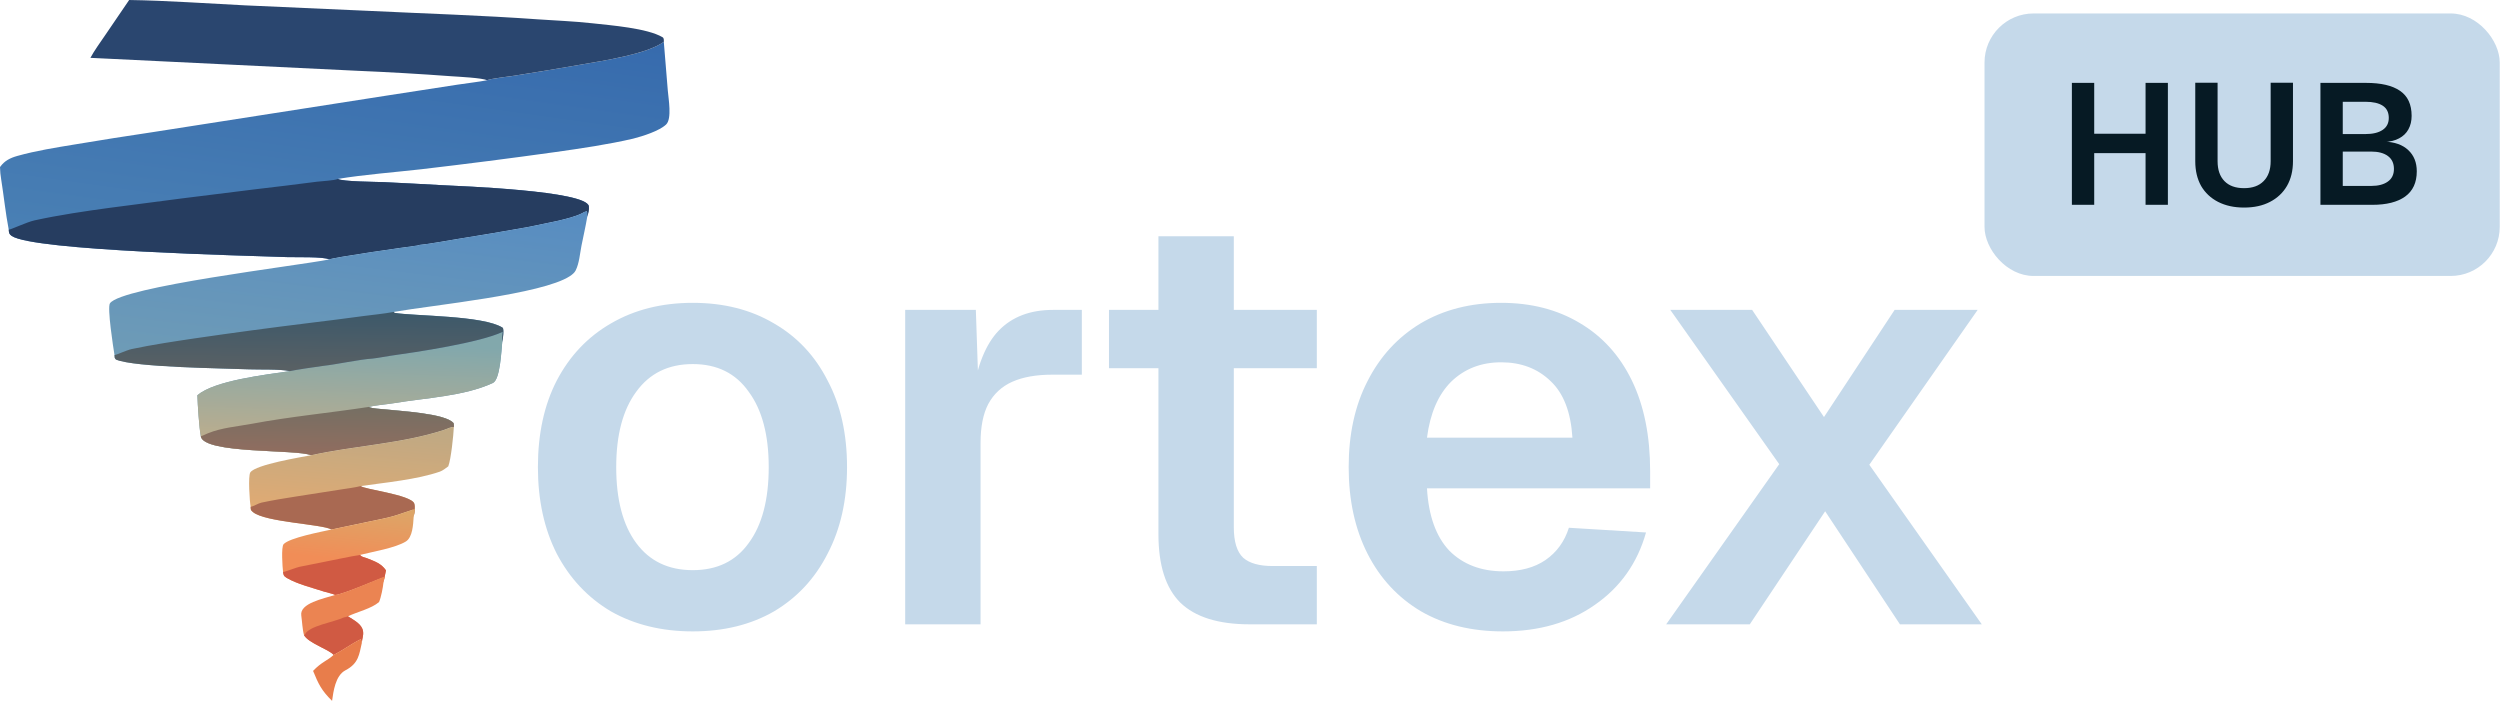 <svg width="1019" height="286" viewBox="0 0 1019 286" fill="none" xmlns="http://www.w3.org/2000/svg">
   <path
      d="M282.371 257.355C269.731 257.355 258.611 254.635 249.011 249.195C239.571 243.595 232.211 235.755 226.931 225.675C221.811 215.595 219.251 203.835 219.251 190.395C219.251 176.795 221.811 165.035 226.931 155.115C232.211 145.035 239.571 137.275 249.011 131.835C258.611 126.235 269.731 123.435 282.371 123.435C295.011 123.435 306.051 126.235 315.491 131.835C324.931 137.275 332.211 145.035 337.331 155.115C342.611 165.035 345.251 176.795 345.251 190.395C345.251 203.835 342.611 215.595 337.331 225.675C332.211 235.755 324.931 243.595 315.491 249.195C306.051 254.635 295.011 257.355 282.371 257.355ZM282.371 232.395C292.291 232.395 299.891 228.715 305.171 221.355C310.611 213.995 313.331 203.675 313.331 190.395C313.331 177.275 310.611 167.035 305.171 159.675C299.891 152.155 292.291 148.395 282.371 148.395C272.451 148.395 264.771 152.155 259.331 159.675C253.891 167.035 251.171 177.275 251.171 190.395C251.171 203.675 253.891 213.995 259.331 221.355C264.771 228.715 272.451 232.395 282.371 232.395ZM368.956 254.475V126.315H397.756L398.956 161.835L396.316 161.355C398.236 149.035 401.836 140.155 407.116 134.715C412.556 129.115 419.916 126.315 429.196 126.315H440.956V152.715H428.956C422.396 152.715 416.956 153.675 412.636 155.595C408.316 157.515 405.036 160.555 402.796 164.715C400.716 168.715 399.676 173.995 399.676 180.555V254.475H368.956ZM509.379 254.475C496.579 254.475 487.139 251.515 481.059 245.595C475.139 239.675 472.179 230.395 472.179 217.755V96.315H502.899V214.875C502.899 220.795 504.179 224.955 506.739 227.355C509.299 229.595 513.299 230.715 518.739 230.715H536.739V254.475H509.379ZM452.019 150.075V126.315H536.739V150.075H452.019ZM612.599 257.355C599.799 257.355 588.679 254.635 579.239 249.195C569.799 243.595 562.519 235.755 557.399 225.675C552.279 215.595 549.719 203.835 549.719 190.395C549.719 176.955 552.279 165.275 557.399 155.355C562.519 145.275 569.719 137.435 578.999 131.835C588.439 126.235 599.399 123.435 611.879 123.435C624.039 123.435 634.679 126.155 643.799 131.595C653.079 137.035 660.199 144.875 665.159 155.115C670.119 165.355 672.599 177.675 672.599 192.075V199.035H581.639C582.279 210.235 585.319 218.715 590.759 224.475C596.359 230.075 603.719 232.875 612.839 232.875C619.719 232.875 625.399 231.355 629.879 228.315C634.519 225.115 637.719 220.715 639.479 215.115L670.919 217.035C667.399 229.515 660.439 239.355 650.039 246.555C639.799 253.755 627.319 257.355 612.599 257.355ZM581.639 178.395H640.919C640.279 167.995 637.319 160.315 632.039 155.355C626.759 150.235 620.039 147.675 611.879 147.675C603.719 147.675 596.919 150.315 591.479 155.595C586.199 160.875 582.919 168.475 581.639 178.395ZM679.134 254.475L725.214 189.195L680.814 126.315H714.174L743.454 169.995L772.254 126.315H806.094L761.934 189.435L807.774 254.475H774.414L743.934 208.395L713.214 254.475H679.134Z"
      fill="#C5D9EA" />
   <path
      d="M270.567 17.045L272.2 36.965C272.464 40.217 273.951 48.451 271.497 50.756C268.704 53.38 262.052 55.494 258.065 56.516C248.016 58.857 236.825 60.505 226.543 61.955C208.327 64.501 190.068 66.842 171.775 68.977C161.526 70.147 147.727 71.23 137.745 72.929C139.543 74.054 153.351 74.1 156.509 74.237C164.313 74.578 172.113 75.061 179.915 75.463C187.759 75.868 239.022 77.741 240.012 84.063C240.214 85.348 239.733 87.093 239.355 88.353L239.326 86.449L239.156 86.082C238.162 86.327 238.186 86.395 237.362 86.832C234.686 88.255 230.678 89.178 227.587 89.947C223.354 90.784 219.249 91.768 214.984 92.568C205.512 94.273 196.015 95.881 186.494 97.392C183.408 97.896 173.633 99.66 171.07 99.805L170.058 100.081C165.384 100.682 135.946 104.879 134.165 105.748C132.066 104.54 120.204 104.915 117.118 104.8C100.85 104.196 13.745 102.233 4.777 96.173C3.68 95.432 3.638 94.722 3.563 93.631C2.252 86.855 1.564 79.925 0.482 73.121C0.212 71.419 0.022 69.823 0 68.106L0.182 67.856C1.905 65.545 4.057 64.401 7.114 63.545C14.69 61.424 22.794 60.142 30.608 58.857C41.212 57.08 51.84 55.401 62.489 53.822L157.569 38.971L186.445 34.511C189.871 33.982 195.266 33.351 198.46 32.727C199.812 32.05 207.318 31.224 209.629 30.852C218.756 29.415 227.863 27.898 236.95 26.305C246.018 24.727 263.741 22.071 270.567 17.045Z"
      fill="url(#paint0_linear_0_1)" />
   <path
      d="M3.562 93.632C4.377 93.607 11.028 90.488 14.033 89.832C24.028 87.649 34.705 86.069 44.889 84.686C64.572 82.066 84.275 79.557 103.997 77.159C112.433 76.18 120.857 75.146 129.273 74.056C131.483 73.78 136.069 73.615 137.744 72.93C139.542 74.055 153.351 74.101 156.508 74.238C164.313 74.579 172.112 75.062 179.915 75.464C187.759 75.869 239.022 77.742 240.011 84.064C240.213 85.349 239.732 87.094 239.355 88.353L239.325 86.45L239.155 86.083C238.161 86.328 238.186 86.396 237.362 86.833C234.685 88.256 230.677 89.179 227.586 89.948C223.353 90.785 219.249 91.768 214.984 92.569C205.512 94.274 196.015 95.882 186.493 97.392C183.408 97.896 173.632 99.661 171.069 99.806L170.058 100.082C165.383 100.683 135.946 104.879 134.165 105.749C132.066 104.541 120.203 104.916 117.117 104.801C100.849 104.197 13.745 102.233 4.776 96.174C3.68 95.433 3.637 94.723 3.562 93.632Z"
      fill="#263D60" />
   <path
      d="M227.592 89.948C230.683 89.18 234.691 88.257 237.367 86.834C238.191 86.397 238.167 86.329 239.161 86.084L239.331 86.45L239.361 88.354C238.712 92.273 237.794 96.188 237.02 100.092C236.391 103.266 236.119 107.29 234.629 110.259C234.171 111.172 233.206 111.951 232.289 112.553C220.907 120.035 176.363 124.342 160.527 127.139L160.789 127.526C168.781 128.87 197.047 128.52 204.859 133.572C205.532 134.009 204.997 138.33 204.711 139.433C204.368 142.501 203.939 154.697 200.868 156.11C189.109 161.527 173.591 162.146 160.525 164.337C157.385 164.857 152.663 165.217 150.308 165.866C151.746 166.599 155.206 166.651 157.047 166.868C162.779 167.543 181.635 168.481 184.886 172.487C185.044 173.259 185.071 173.288 184.994 174.058C183.936 173.898 182.094 174.855 181.016 175.212C164.02 180.827 144.158 181.675 126.783 185.565C121.178 183.039 82.964 185.129 81.849 177.815C81.171 174.423 80.532 164.608 80.455 161.088C87.461 155.131 107.865 152.783 118.132 151.278C114.252 150.383 105.581 150.713 101.526 150.54C91.23 150.104 54.815 149.771 47.267 146.544C46.575 145.745 46.795 145.91 46.678 144.763C46.178 141.781 43.638 125.36 44.817 123.631C49.433 116.86 121.003 108.347 133.929 105.799L134.17 105.75C135.951 104.88 165.389 100.684 170.063 100.083L171.075 99.807C173.638 99.662 183.413 97.897 186.499 97.393C196.021 95.883 205.517 94.275 214.99 92.57C219.254 91.769 223.359 90.785 227.592 89.948Z"
      fill="url(#paint1_linear_0_1)" />
   <path
      d="M158.894 145.053C170.194 143.474 195.648 139.653 204.893 135.25C204.671 136.969 204.546 137.704 204.708 139.434C204.366 142.502 203.936 154.698 200.865 156.111C189.107 161.528 173.588 162.147 160.522 164.337C157.382 164.858 152.661 165.218 150.305 165.867C151.743 166.599 155.204 166.651 157.044 166.868C162.777 167.544 181.632 168.481 184.884 172.487C185.041 173.259 185.069 173.289 184.992 174.059C183.934 173.898 182.091 174.855 181.013 175.213C164.018 180.827 144.156 181.676 126.78 185.566C121.176 183.04 82.962 185.129 81.847 177.815C81.168 174.424 80.53 164.609 80.453 161.089C87.459 155.132 107.863 152.783 118.13 151.279C119.109 150.978 129.782 149.345 131.63 149.145C137.269 148.533 146.502 146.491 151.775 146.163C154.074 145.911 156.568 145.405 158.894 145.053Z"
      fill="url(#paint2_linear_0_1)" />
   <path
      d="M81.844 177.812C82.367 177.728 84.061 176.88 84.73 176.618C90.512 174.272 96.493 173.887 102.613 172.74C118.334 169.793 134.513 168.283 150.302 165.863C151.74 166.596 155.201 166.648 157.041 166.865C162.774 167.541 181.629 168.478 184.88 172.484C185.038 173.256 185.065 173.286 184.989 174.055C183.931 173.895 182.088 174.852 181.01 175.21C164.015 180.824 144.153 181.672 126.777 185.562C121.173 183.037 82.959 185.126 81.844 177.812Z"
      fill="url(#paint3_linear_0_1)" />
   <path
      d="M46.68 144.761C47.414 144.68 51.726 142.677 53.768 142.25C62.349 140.457 70.834 139.192 79.53 137.896C95.053 135.627 110.61 133.538 126.202 131.629C133.491 130.75 140.773 129.818 148.045 128.831C152.332 128.266 156.286 127.914 160.529 127.137L160.79 127.524C168.783 128.868 197.049 128.518 204.861 133.57C205.534 134.007 204.999 138.328 204.713 139.431C204.55 137.702 204.676 136.967 204.898 135.247C195.652 139.65 170.198 143.471 158.898 145.05C156.572 145.403 154.079 145.908 151.78 146.16C146.506 146.488 137.273 148.53 131.634 149.142C129.786 149.342 119.113 150.975 118.134 151.276C114.254 150.381 105.583 150.711 101.528 150.538C91.232 150.102 54.816 149.769 47.269 146.542C46.577 145.743 46.797 145.908 46.68 144.761Z"
      fill="url(#paint4_linear_0_1)" />
   <path
      d="M52.641 0C67.982 0.236 84.457 1.413 99.828 2.179L150.674 4.443C173.461 5.545 196.303 6.242 219.11 7.875C226.039 8.371 233.71 8.628 241.458 9.49C248.967 10.326 263.804 11.465 270.057 15.175C270.699 15.556 270.575 16.43 270.575 17.045C263.75 22.071 246.027 24.727 236.959 26.305C227.872 27.899 218.765 29.415 209.638 30.852C207.327 31.224 199.82 32.05 198.469 32.727C196.895 31.751 186.478 31.257 183.982 31.078C171.13 30.128 158.256 29.382 145.37 28.84L36.852 23.577C38.228 20.93 41.161 16.837 42.914 14.278L52.641 0Z"
      fill="#2A466F" />
   <path
      d="M126.784 185.564C144.16 181.674 164.021 180.826 181.017 175.211C182.095 174.854 183.938 173.897 184.996 174.057C184.828 177.427 183.834 187.202 182.719 190.078C181.792 190.781 180.408 191.854 179.295 192.239C169.993 195.473 157.075 196.679 147.075 198.11C147.852 199.375 167.559 201.637 168.856 205.234C169.335 206.558 168.923 209.565 168.563 210.69C168.565 209.879 168.691 208.421 168.326 207.74C165.687 208.549 162.734 209.689 160.198 210.406C157.497 211.171 153.454 211.948 150.593 212.555L139.65 214.856C139.441 214.901 135.09 215.836 135.112 215.828C131.301 213.618 108.133 212.88 103.121 208.727C101.994 207.794 102.255 207.695 102.169 206.568C101.737 204.358 101.069 193.951 102.036 192.54C104.229 189.336 122.81 186.321 126.784 185.564Z"
      fill="url(#paint5_linear_0_1)" />
   <path
      d="M102.164 206.568C103.575 206.326 105.139 205.172 106.626 204.856C111.301 203.862 116.054 203.082 120.798 202.355L138.785 199.538C141.19 199.168 144.858 198.692 147.07 198.109C147.847 199.375 167.554 201.637 168.851 205.233C169.33 206.558 168.918 209.565 168.558 210.69C168.56 209.878 168.686 208.42 168.321 207.739C165.682 208.548 162.729 209.688 160.193 210.406C157.492 211.171 153.449 211.948 150.588 212.554L139.646 214.856C139.436 214.9 135.085 215.835 135.107 215.828C131.296 213.618 108.129 212.88 103.116 208.726C101.989 207.794 102.25 207.695 102.164 206.568Z"
      fill="#A96952" />
   <path
      d="M135.107 215.829C135.085 215.836 139.436 214.901 139.646 214.857L150.588 212.555C153.449 211.949 157.492 211.172 160.193 210.407C162.729 209.689 166.415 208.268 169.054 207.459C169.245 208.456 168.611 209.936 168.608 210.747C168.391 213.729 168.21 219.013 165.401 220.728C161.076 223.369 151.992 224.854 146.683 226.201C147.539 227.028 148.257 227.121 149.532 227.518C152.971 228.897 155.344 229.655 157.332 232.467L156.298 237.469L156.261 235.385C155.81 235.308 139.991 242.255 136.634 242.496C135.694 242.005 133.358 241.549 132.083 241.132C127.246 239.553 121.106 238.054 116.888 235.567C115.544 234.773 115.529 234.233 115.376 233.138C115.132 231.221 114.567 222.945 115.595 221.813C117.998 219.171 131.017 216.756 135.107 215.829Z"
      fill="url(#paint6_linear_0_1)" />
   <path
      d="M138.429 227.745C140.841 227.229 145.975 226.263 146.682 226.201C147.538 227.028 148.256 227.121 149.531 227.518C152.97 228.897 155.343 229.655 157.331 232.467L156.298 237.469L156.261 235.385C155.809 235.308 139.99 242.254 136.633 242.496C135.693 242.005 133.357 241.549 132.082 241.132C127.245 239.553 121.105 238.054 116.887 235.567C115.543 234.773 115.528 234.233 115.375 233.138C116.246 233.103 120.708 231.312 122.065 231.031C127.501 229.904 133.007 228.905 138.429 227.745Z"
      fill="#D05A43" />
   <path
      d="M136.633 242.489C139.99 242.247 156.319 234.961 156.77 235.038L156.298 237.462C156.108 239.452 155.319 243.515 154.505 245.385C151.342 248.118 145.696 249.346 141.813 251.209C144.448 252.881 147.556 254.443 147.98 257.309C148.244 259.105 147.58 260.222 147.477 262.06C147.378 261.633 147.275 260.802 147.006 260.516C142.96 262.526 139.685 265.042 135.977 266.929C134.13 264.711 125.711 262.144 123.915 258.865C123.278 256.692 123.13 253.13 122.797 250.871C122.06 245.903 131.794 244.011 136.633 242.489Z"
      fill="#EB8452" />
   <path
      d="M123.914 258.872L124.287 258.647C125.683 255.115 136.438 253.487 139.943 251.743C140.276 251.577 141.05 251.582 141.812 251.215C144.447 252.887 147.555 254.449 147.979 257.315C148.243 259.111 147.58 260.228 147.476 262.066C147.377 261.639 147.274 260.808 147.005 260.522C142.959 262.532 139.684 265.048 135.976 266.935C134.129 264.718 125.71 262.15 123.914 258.872Z"
      fill="#D05A43" />
   <path
      d="M135.981 266.935C139.689 265.048 142.965 262.532 147.01 260.521C147.279 260.808 147.382 261.639 147.481 262.066C146.406 266.73 146.216 270.393 140.811 273.208C136.638 275.381 135.895 281.97 135.35 285.67C130.986 281.373 129.81 278.812 127.609 273.462C131.08 269.767 133.532 269.273 135.981 266.935Z"
      fill="#E87D4B" />
   <rect x="808.891" y="5.484" width="210" height="107" rx="20" fill="#C5D9EA" />
   <path
      d="M844.5 83.484V33.784H853.6V57.514L849.4 54.504H878.66L874.53 57.514V33.784H883.63V83.484H874.53V59.474L878.66 62.414H849.4L853.6 59.474V83.484H844.5ZM914.668 84.604C910.655 84.604 907.132 83.834 904.098 82.294C901.112 80.754 898.802 78.584 897.168 75.784C895.582 72.938 894.788 69.578 894.788 65.704V33.714H903.888V65.704C903.888 69.204 904.822 71.911 906.688 73.824C908.555 75.738 911.215 76.694 914.668 76.694C918.122 76.694 920.782 75.738 922.648 73.824C924.562 71.911 925.518 69.204 925.518 65.704V33.714H934.618V65.704C934.618 69.578 933.802 72.938 932.168 75.784C930.535 78.584 928.225 80.754 925.238 82.294C922.298 83.834 918.775 84.604 914.668 84.604ZM945.809 83.484V33.784H964.429C970.496 33.784 975.092 34.858 978.219 37.004C981.392 39.151 982.979 42.558 982.979 47.224C982.979 49.324 982.536 51.168 981.649 52.754C980.809 54.294 979.549 55.508 977.869 56.394C976.236 57.281 974.252 57.771 971.919 57.864L971.849 57.724C976.096 57.864 979.362 59.031 981.649 61.224C983.936 63.371 985.079 66.241 985.079 69.834C985.079 74.408 983.492 77.838 980.319 80.124C977.192 82.364 972.736 83.484 966.949 83.484H945.809ZM954.909 75.784H966.529C969.376 75.784 971.616 75.201 973.249 74.034C974.929 72.868 975.769 71.141 975.769 68.854C975.769 66.568 974.952 64.818 973.319 63.604C971.686 62.391 969.422 61.784 966.529 61.784H954.909V75.784ZM954.909 54.644H964.149C967.136 54.644 969.469 54.084 971.149 52.964C972.829 51.844 973.669 50.211 973.669 48.064C973.669 45.824 972.852 44.168 971.219 43.094C969.586 42.021 967.229 41.484 964.149 41.484H954.909V54.644Z"
      fill="#061A24" />
   <defs>
      <linearGradient id="paint0_linear_0_1" x1="144.196" y1="-19.959" x2="121.227" y2="143.436"
         gradientUnits="userSpaceOnUse">
         <stop stop-color="#3367AC" />
         <stop offset="1" stop-color="#4F86B6" />
      </linearGradient>
      <linearGradient id="paint1_linear_0_1" x1="146.209" y1="207.351" x2="161.479" y2="81.27"
         gradientUnits="userSpaceOnUse">
         <stop stop-color="#7DA5AF" />
         <stop offset="1" stop-color="#588DC1" />
      </linearGradient>
      <linearGradient id="paint2_linear_0_1" x1="148.729" y1="188.425" x2="150.546" y2="140.033"
         gradientUnits="userSpaceOnUse">
         <stop stop-color="#C5AE88" />
         <stop offset="1" stop-color="#82A8AC" />
      </linearGradient>
      <linearGradient id="paint3_linear_0_1" x1="133.426" y1="184.862" x2="133.718" y2="166.166"
         gradientUnits="userSpaceOnUse">
         <stop stop-color="#906D5F" />
         <stop offset="1" stop-color="#766F63" />
      </linearGradient>
      <linearGradient id="paint4_linear_0_1" x1="126.569" y1="150.036" x2="126.85" y2="128.275"
         gradientUnits="userSpaceOnUse">
         <stop stop-color="#586064" />
         <stop offset="1" stop-color="#3E596A" />
      </linearGradient>
      <linearGradient id="paint5_linear_0_1" x1="147.836" y1="220.04" x2="151.631" y2="175.061"
         gradientUnits="userSpaceOnUse">
         <stop stop-color="#E8AB6F" />
         <stop offset="1" stop-color="#C0A983" />
      </linearGradient>
      <linearGradient id="paint6_linear_0_1" x1="143.925" y1="228.592" x2="146.307" y2="205.812"
         gradientUnits="userSpaceOnUse">
         <stop stop-color="#F18D57" />
         <stop offset="1" stop-color="#DCA668" />
      </linearGradient>
   </defs>
</svg>
   